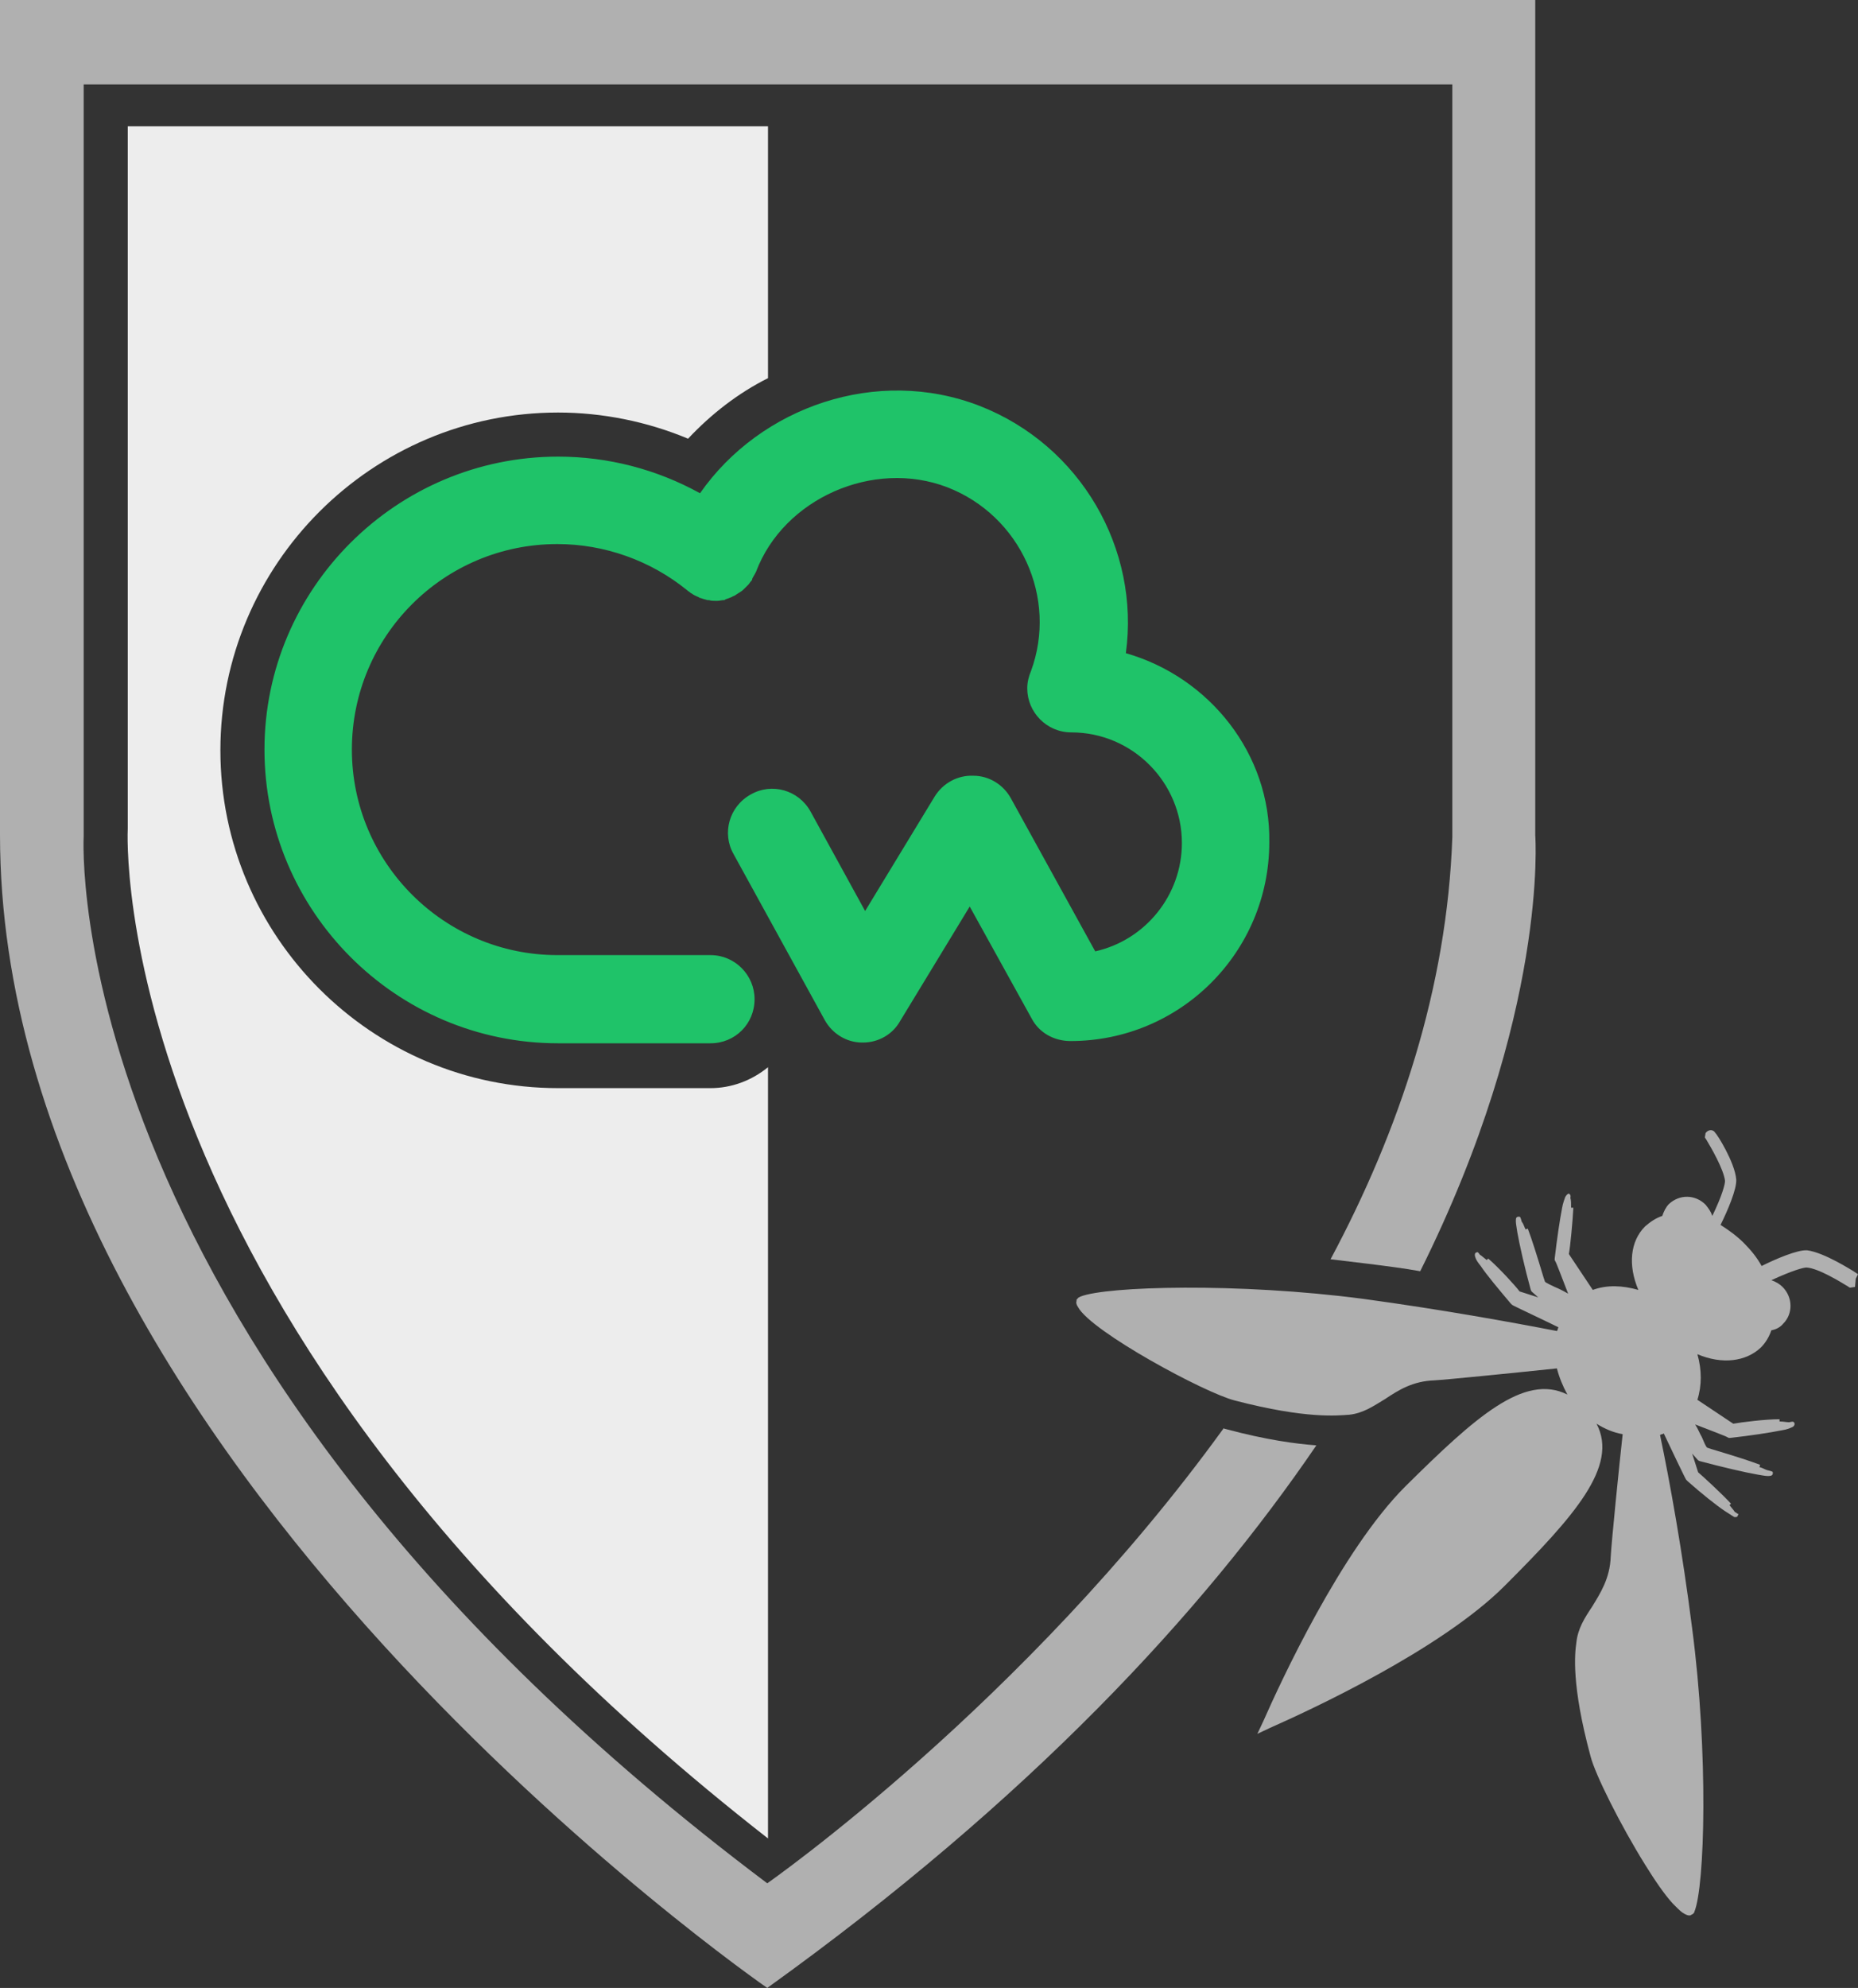 <?xml version="1.0" encoding="utf-8"?>
<!-- Generator: Adobe Illustrator 21.1.0, SVG Export Plug-In . SVG Version: 6.00 Build 0)  -->
<svg version="1.1" id="Layer_1" xmlns="http://www.w3.org/2000/svg" xmlns:xlink="http://www.w3.org/1999/xlink" x="0px" y="0px"
	 width="248.7px" height="266px" viewBox="0 0 248.7 266" style="enable-background:new 0 0 248.7 266;" xml:space="preserve">
<rect x="0" y="0" width="248.7" height="266" fill="#333333" stroke="none"/>
<style type="text/css">
	.st0{fill:#EDEDED;}
	.st1{fill:#1FC369;}
	.st2{fill:#B0B0B0;}
</style>
<path class="st0" d="M95.1,145.6H74.7c-24.9,0-45.2-20.3-45.2-45.2s20.3-45.2,45.2-45.2c5.9,0,11.9,1.2,17.4,3.5
	c3.1-3.3,6.7-6.1,10.7-8.1V16.9H17.1V17v93.9c0,0-3.6,65.4,85.7,135.1V142.8C100.6,144.6,97.9,145.6,95.1,145.6z"/>
<path class="st1" d="M150.7,87.4c1.9-13.9-6-27.8-19.6-33.1c-13.7-5.3-29.3,0.1-37.4,11.7c-5.8-3.2-12.3-4.9-19-4.9
	c-21.6,0-39.3,17.6-39.3,39.2s17.6,39.3,39.3,39.3h20.4c3.3,0,5.9-2.6,5.9-5.9c0-3.2-2.6-5.9-5.9-5.9H74.6
	c-15.1,0-27.5-12.3-27.5-27.5s12.3-27.5,27.5-27.5c6.3,0,12.5,2.2,17.4,6.2c0.1,0.1,0.3,0.2,0.4,0.3c0.1,0.1,0.2,0.1,0.3,0.2
	c0.3,0.2,0.6,0.3,0.8,0.4c0,0,0.1,0,0.1,0.1c0,0,0.1,0,0.1,0c0.3,0.1,0.6,0.2,1,0.3c0.1,0,0.1,0,0.2,0c0.3,0.1,0.6,0.1,0.9,0.1
	c0.1,0,0.1,0,0.2,0c0.3,0,0.6-0.1,0.9-0.1c0.1,0,0.1,0,0.2-0.1c0.3-0.1,0.6-0.2,0.8-0.3c0.1,0,0.1-0.1,0.2-0.1
	c0.3-0.1,0.5-0.3,0.7-0.4c0.1-0.1,0.2-0.1,0.3-0.2c0.2-0.1,0.4-0.3,0.6-0.5c0.1-0.1,0.2-0.2,0.3-0.3c0.1-0.1,0.1-0.1,0.2-0.2
	c0.1-0.1,0.2-0.3,0.3-0.4c0.1-0.1,0.2-0.2,0.2-0.4c0.1-0.2,0.3-0.5,0.4-0.7c0-0.1,0.1-0.1,0.1-0.2c3.7-9.8,15.7-15.1,25.6-11.3
	c9.8,3.8,14.8,14.8,11.2,24.6c-0.3,0.7-0.5,1.5-0.5,2.3c0,3.2,2.6,5.9,5.9,5.9c8.2,0,14.8,6.7,14.8,14.8c0,7-4.9,13-11.6,14.5
	l-11.3-20.5c-1-1.8-2.9-3-5-3c-2.1-0.1-4.1,1-5.2,2.8l-9.3,15.3l-7.3-13.3c-1.6-2.9-5.2-3.9-8-2.3c-2.9,1.6-3.9,5.2-2.3,8l12.2,22.2
	c1,1.8,2.9,3,5,3c0.1,0,0.1,0,0.1,0c2.1,0,4-1.1,5-2.9l9.3-15.3l8.3,15c1,1.9,3,3,5.2,3c14.7,0,26.6-11.9,26.6-26.6
	C170.1,100.9,161.9,90.6,150.7,87.4z"/>
<path class="st2" d="M164,191.2c-0.1,0-0.1,0-0.2-0.1c-26.7,36.9-61.1,60.9-61.1,60.9C7.3,180.3,11.2,111.9,11.2,111.9v-65V11.3
	h183.2V112c-0.7,20.2-7.1,39.3-16.3,56.5c1.7,0.2,3.4,0.4,5,0.6c2.4,0.3,4.8,0.6,7,1c17.2-34.5,15.4-58.3,15.4-58.3V0H0v23.2v21.4
	v67.1C0,195.2,102.7,266,102.7,266c35.1-25.2,58.3-50.3,73.5-72.6C173.5,193.2,169.6,192.7,164,191.2z"/>
<path class="st2" d="M248.4,171.1l0.3-0.6l-0.6-0.4c-0.2-0.1-3.9-2.5-6.2-2.8c-1.3-0.1-4.3,1.2-6.1,2.1c-0.6-1.1-1.4-2.1-2.4-3.1
	c-0.9-0.9-2-1.7-3.1-2.4c0.9-1.8,2.2-4.8,2.1-6.1c-0.2-2.3-2.6-6.1-2.8-6.2c-0.2-0.4-0.7-0.5-1.1-0.2l-0.2,0.2l-0.1,0.6l0.2,0.3
	c0.6,1,2.3,3.9,2.5,5.5c0,0.5-0.4,2-1.7,4.7c-0.2-0.6-0.5-1-0.9-1.5c-1.4-1.4-3.5-1.4-4.9-0.1c-0.4,0.4-0.7,1-0.9,1.6
	c-0.9,0.3-1.6,0.8-2.3,1.4c-2,2-2.3,5.2-0.9,8.5c-2.1-0.6-4.2-0.7-6.1,0l-3.2-4.8c0.2-1.1,0.5-4.3,0.6-6.2l-0.3,0c0-0.6,0-1-0.1-1.3
	c0,0,0,0,0,0c0,0,0.1-0.4-0.1-0.5l-0.1-0.1l-0.2,0.1c-0.1,0.1-0.2,0.2-0.3,0.4c-0.1,0.3-0.3,0.8-0.4,1.4h0c-0.3,1.5-0.7,4.2-1,6.8
	l0,0.2l0.1,0.2c0.1,0.1,1,2.5,1.7,4.3c-0.7-0.4-1.3-0.7-1.8-0.9c-0.6-0.3-1.1-0.5-1.3-0.7l-0.2-0.6c-0.9-3-1.6-5.2-2.1-6.5l-0.3,0.1
	c-0.2-0.4-0.3-0.8-0.5-1c-0.2-0.7-0.2-0.7-0.4-0.7l0,0c-0.1,0-0.2,0-0.3,0.1c-0.1,0.1-0.1,0.3-0.1,0.5c0,0.3,0.1,0.8,0.2,1.5h0
	c0.3,1.7,1,4.8,1.8,7.7l0.1,0.2l0.9,0.8l-2.5-0.8c-0.6-0.8-2.8-3.2-4.2-4.4l-0.2,0.2c-0.4-0.3-0.7-0.6-0.9-0.7
	c-0.3-0.4-0.3-0.4-0.5-0.3c-0.1,0-0.3,0.2-0.1,0.7c0.1,0.3,0.3,0.6,0.7,1.1l0,0c0.8,1.2,2.4,3.1,4,5l0.1,0.1l0.1,0.1
	c0.1,0.1,4.6,2.2,6.2,3c-0.1,0.2-0.1,0.4-0.2,0.5c-6.2-1.2-15.6-2.9-25.9-4.3c-16.7-2.2-34.5-1.7-37.9-0.3c-0.1,0.1-0.3,0.1-0.3,0.2
	l-0.2,0.2l0,0.2c-0.1,0.2,0,0.5,0.2,0.8c1.8,3.3,17,11.5,21,12.5c9.6,2.5,13.8,2,15.3,1.9c1.9-0.2,3.3-1.2,4.8-2.1
	c1.8-1.2,3.7-2.4,6.6-2.5c1.7-0.1,9.7-0.9,16.4-1.6c0.3,1.2,0.8,2.4,1.4,3.5c-5.8-2.9-12.4,3.1-21.7,12.3
	c-8.6,8.6-16.7,26.2-19,31.4l-0.8,1.7l1.7-0.8c5.2-2.3,22.8-10.4,31.4-19c9.3-9.3,15.3-16,12.3-21.7c1.1,0.7,2.3,1.2,3.5,1.4
	c-0.5,4.5-1.5,14.5-1.6,16.4c-0.1,2.9-1.4,4.9-2.5,6.7c-1,1.5-1.9,2.9-2.1,4.8c-0.2,1.4-0.7,5.6,1.9,15.2c0.6,2.4,4,9.2,7.3,14.5
	c1.3,2.1,2.6,4,3.7,5.2c0.1,0.1,0.1,0.1,0.2,0.2c0.1,0.1,0.1,0.1,0.2,0.2c0.4,0.4,0.8,0.8,1.2,1c0.2,0.1,0.4,0.2,0.6,0.2
	c0.1,0,0.2,0,0.3-0.1l0.2-0.1c0.1-0.1,0.2-0.2,0.2-0.3c1.4-3.4,1.9-21.2-0.3-37.9c-1.3-10.3-3-19.7-4.3-25.9
	c0.2-0.1,0.4-0.1,0.5-0.2c0.8,1.7,2.9,6.1,3,6.2l0.1,0.1l0.1,0.1c1.8,1.6,3.8,3.2,5,4l0,0c0.5,0.3,0.9,0.6,1.1,0.7
	c0.1,0.1,0.2,0.1,0.3,0.1c0.2,0,0.3-0.1,0.3-0.2l0.1-0.2l-0.2-0.1c0,0-0.1-0.1-0.3-0.2c-0.1-0.2-0.4-0.5-0.7-0.9l0.2-0.2
	c-1.3-1.4-3.7-3.6-4.4-4.2l-0.8-2.5l0.8,0.9l0.2,0.1c3,0.8,6,1.5,7.7,1.8v0c0.6,0.1,1.1,0.2,1.4,0.2c0,0,0.1,0,0.1,0
	c0.4,0,0.6-0.1,0.6-0.4c0-0.2,0-0.2-0.8-0.4c-0.3-0.1-0.6-0.3-1-0.4l0.1-0.3c-1.3-0.5-3.5-1.2-6.5-2.1l-0.6-0.2
	c-0.2-0.2-0.4-0.7-0.7-1.4c-0.3-0.5-0.5-1.1-0.9-1.7c1.8,0.7,4.2,1.6,4.3,1.7l0.2,0.1l0.2,0c2.7-0.3,5.3-0.7,6.8-1v0
	c0.7-0.1,1.2-0.3,1.4-0.4c0.3-0.1,0.4-0.3,0.4-0.4v-0.2l-0.1-0.1c-0.1-0.1-0.1-0.1-0.6,0c0,0-0.1,0-0.1,0c-0.3,0-0.7-0.1-1.2-0.1
	l0-0.3c-1.9,0-5.1,0.4-6.2,0.6l-4.8-3.2c0.6-1.9,0.6-4,0-6.1c3.3,1.4,6.5,1,8.5-0.9c0.6-0.6,1.1-1.4,1.4-2.3
	c0.6-0.1,1.2-0.4,1.6-0.9c1.3-1.3,1.3-3.5-0.1-4.9c-0.4-0.4-0.9-0.7-1.5-0.9c2.8-1.3,4.3-1.7,4.7-1.7c1.6,0.1,4.5,1.9,5.5,2.5
	l0.3,0.2l0.7-0.1L248.4,171.1L248.4,171.1L248.4,171.1z"/>
</svg>
